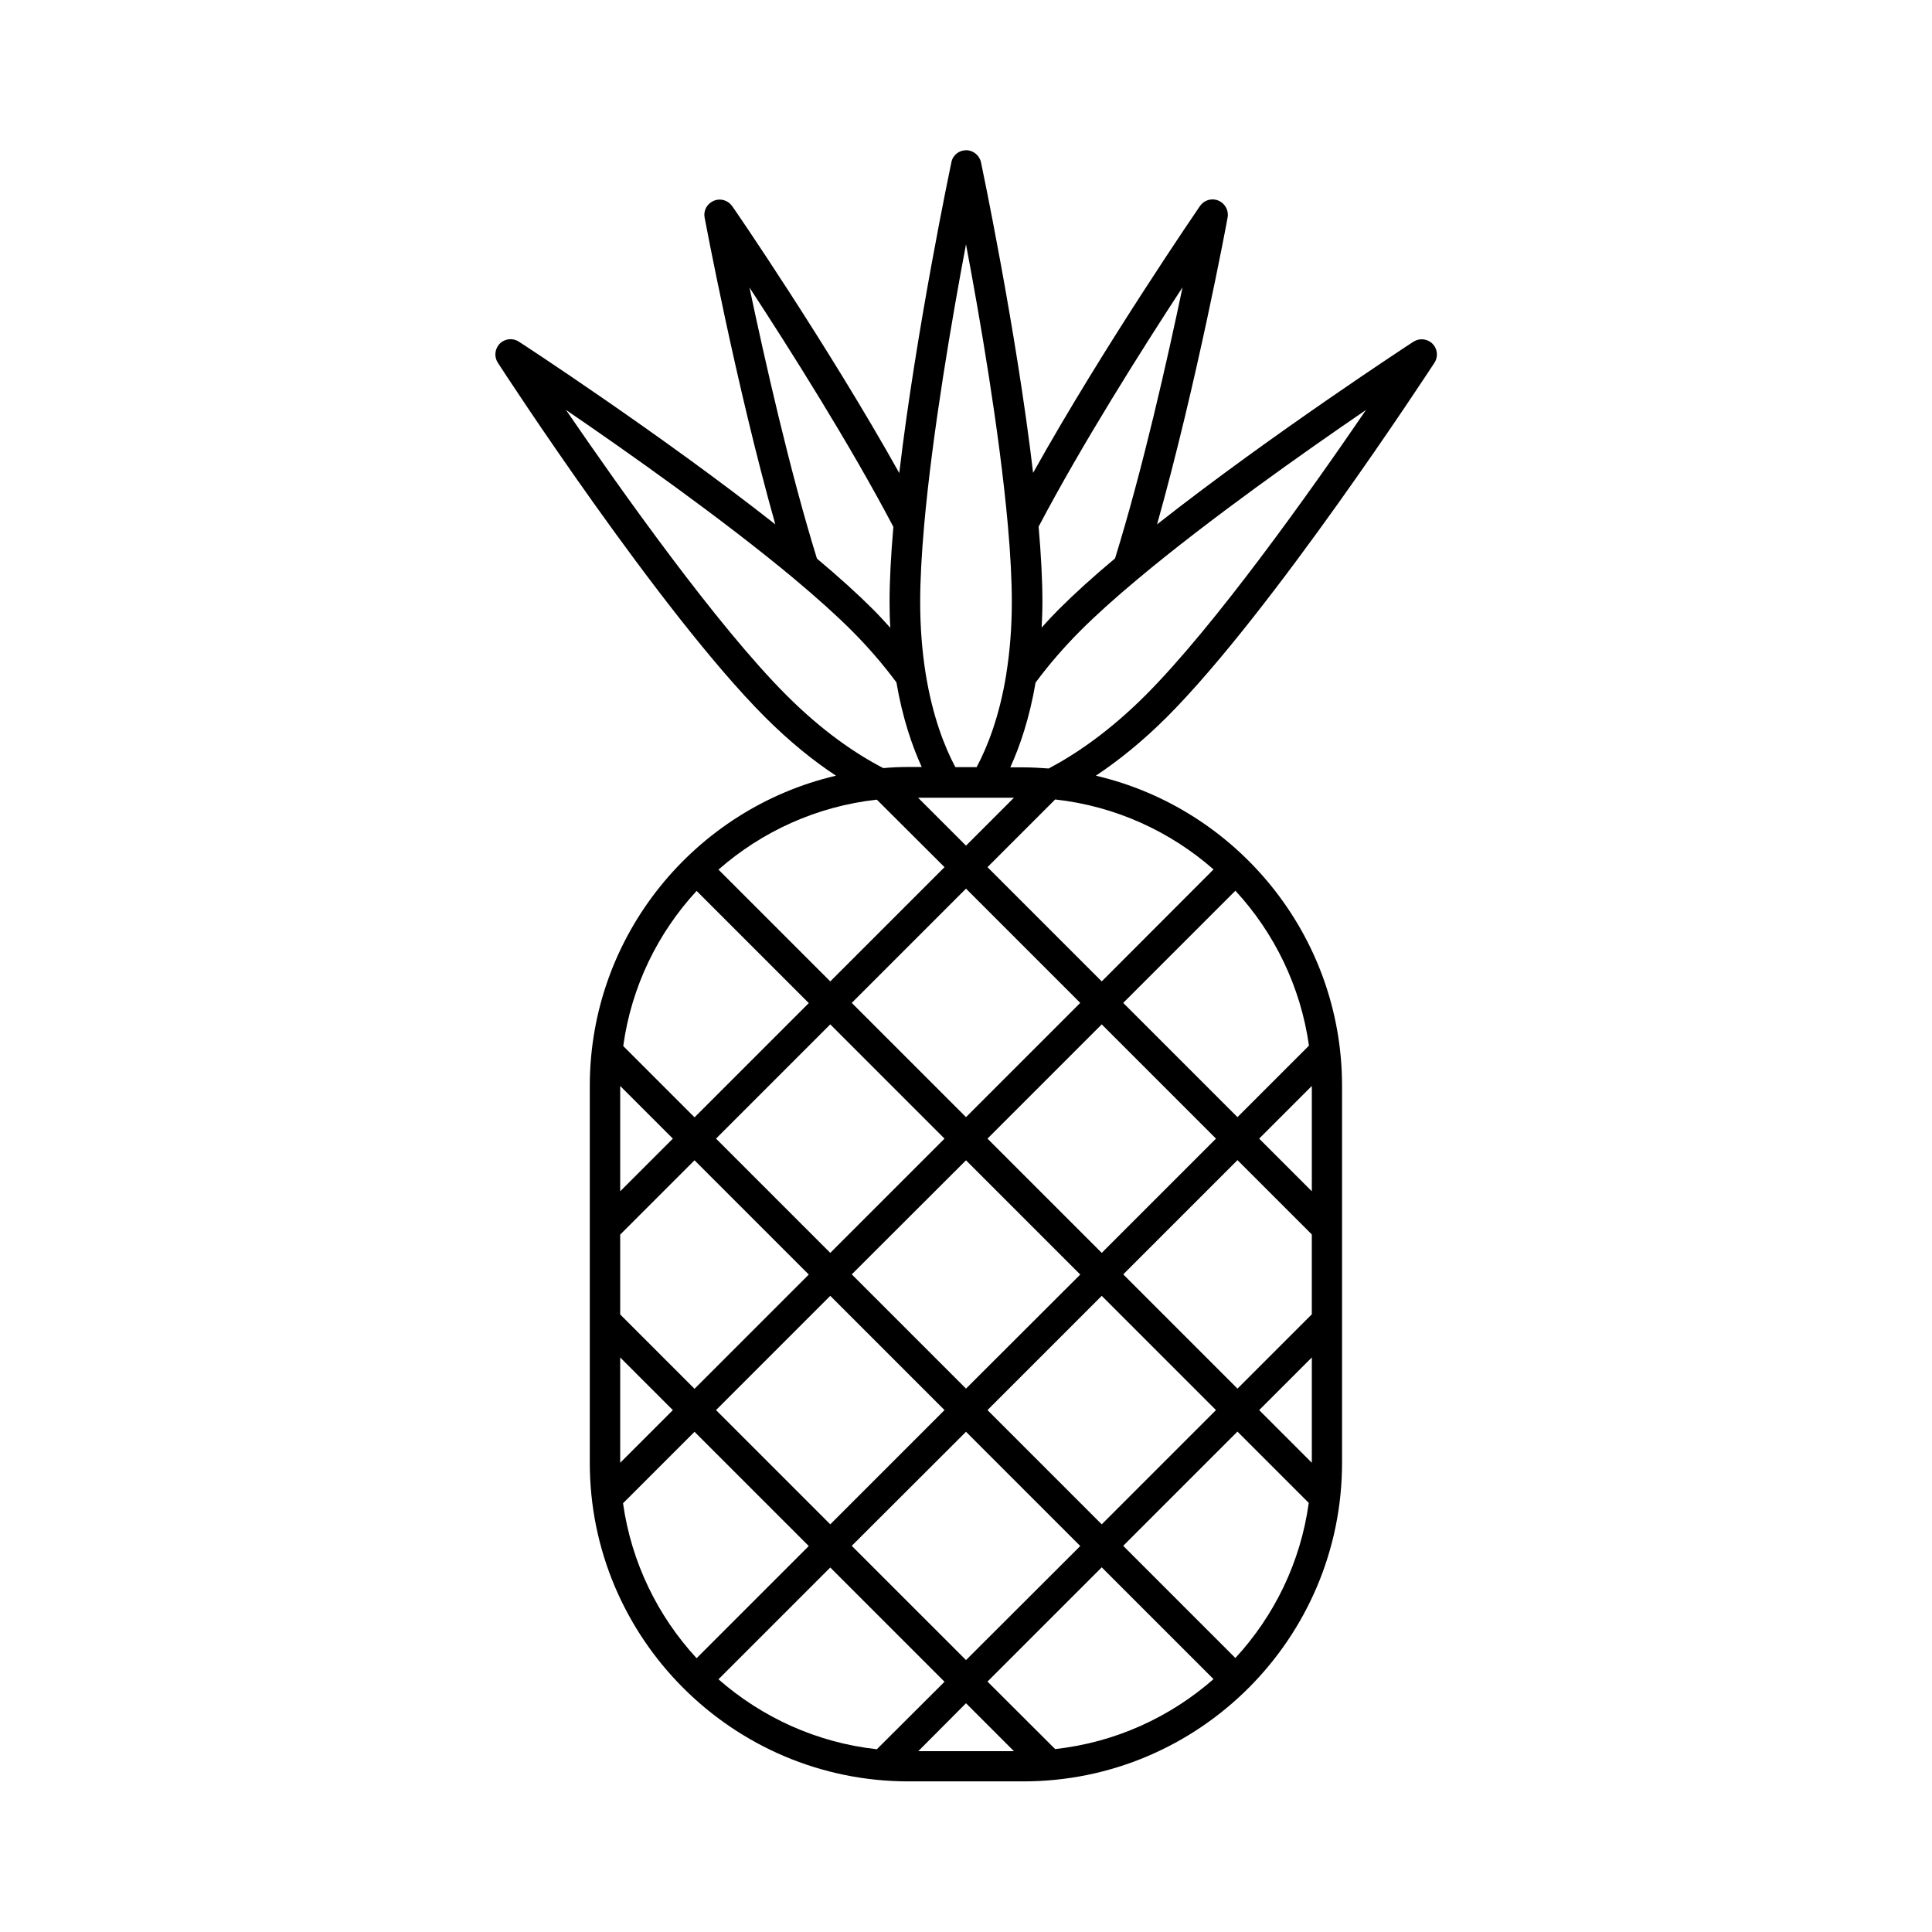 <?xml version="1.0" encoding="UTF-8"?>
<!-- Uploaded to: SVG Repo, www.svgrepo.com, Generator: SVG Repo Mixer Tools -->
<svg fill="#000000" width="800px" height="800px" version="1.1" viewBox="144 144 512 512" xmlns="http://www.w3.org/2000/svg">
 <path d="m524.14 240.14c1.059-1.613 0.805-3.727-0.504-5.039-1.359-1.359-3.477-1.562-5.039-0.555-0.402 0.25-37.836 24.688-67.965 48.418 10.48-37.18 18.641-80.812 18.691-81.316 0.352-1.863-0.656-3.727-2.418-4.484-1.762-0.754-3.777-0.152-4.887 1.41-0.25 0.402-25.34 36.879-44.234 70.734-4.484-38.09-13.703-81.77-13.805-82.273-0.402-1.863-2.066-3.223-3.93-3.223-1.914 0-3.578 1.309-3.93 3.223-0.102 0.504-9.32 44.234-13.805 82.324-18.895-33.805-43.984-70.383-44.285-70.734-1.109-1.562-3.125-2.168-4.887-1.41-1.762 0.754-2.769 2.57-2.418 4.434 0.102 0.504 8.312 44.387 18.742 81.316-30.129-23.73-67.512-48.164-67.965-48.418-1.613-1.059-3.727-0.805-5.039 0.504-1.359 1.359-1.562 3.477-0.555 5.039 1.719 2.719 43.129 66.199 70.789 93.91 6.602 6.602 12.949 11.688 18.844 15.566-37.332 8.715-65.242 42.27-65.242 82.223v99.855c0 46.551 37.887 84.438 84.438 84.438h30.48c46.551 0 84.438-37.887 84.438-84.438v-99.855c0-39.953-27.91-73.504-65.242-82.223 5.894-3.93 12.242-8.969 18.844-15.566 27.707-27.711 69.121-91.191 70.883-93.859zm-66.754-20.004c-3.981 18.992-10.531 48.113-17.887 71.844-5.844 4.887-10.832 9.422-14.812 13.402-1.613 1.613-3.176 3.273-4.637 4.938 0.102-2.215 0.203-4.484 0.203-6.801 0-5.644-0.352-12.344-1.008-19.949 11.438-21.766 27.461-47.109 38.141-63.434zm-68.469 62.977c2.215-24.738 7.406-54.914 11.082-74.363 3.68 19.445 8.867 49.625 11.082 74.312 0.707 7.859 1.059 14.762 1.059 20.453 0 6.699-0.504 13.098-1.461 19.043v0.102c-1.812 11.184-4.988 19.246-7.859 24.637h-5.644c-2.871-5.391-6.047-13.504-7.859-24.738-0.957-5.945-1.461-12.344-1.461-19.043 0.004-5.641 0.359-12.543 1.062-20.402zm102.73 148.68v27.91l-13.957-13.957zm0 99.855-13.957-13.957 13.957-13.957zm-183.29 0v-27.91l13.957 13.957zm0-99.855 13.957 13.957-13.957 13.957zm85.949-57.988-30.277 30.277-29.625-29.625c11.488-10.078 25.996-16.777 41.969-18.539zm-30.277 102.22-30.277-30.277 30.277-30.277 30.277 30.277zm35.973-24.535 30.277 30.277-30.277 30.23-30.277-30.277zm-5.695 66.199-30.277 30.277-30.277-30.277 30.277-30.277zm5.695 5.746 30.277 30.277-30.277 30.227-30.281-30.277zm5.691-5.746 30.277-30.277 30.277 30.277-30.277 30.277zm0-71.941 30.277-30.277 30.277 30.277-30.277 30.277zm-5.691-5.695-30.277-30.277 30.277-30.277 30.277 30.277zm-71.391-59.953 29.727 29.727-30.277 30.277-18.895-18.895c2.164-15.766 9.168-29.977 19.445-41.109zm-0.555 71.391 30.277 30.277-30.277 30.277-19.699-19.699v-21.16zm0 71.945 30.277 30.277-29.727 29.727c-10.277-11.133-17.281-25.34-19.496-41.059zm35.973 35.969 30.277 30.277-17.934 17.887c-15.973-1.762-30.48-8.465-41.969-18.539zm35.973 35.973 12.695 12.695h-25.34zm5.691-5.742 30.277-30.277 29.625 29.625c-11.488 10.078-25.996 16.777-41.969 18.539zm65.695-6.246-29.727-29.727 30.277-30.277 18.895 18.895c-2.164 15.766-9.164 29.973-19.445 41.109zm0.555-71.391-30.277-30.277 30.277-30.277 19.699 19.699v21.16zm0-71.945-30.277-30.277 29.727-29.727c10.277 11.133 17.281 25.34 19.496 41.059zm-35.973-35.973-30.277-30.277 17.938-17.938c15.973 1.762 30.48 8.465 41.969 18.539zm-23.273-48.668-12.695 12.695-12.695-12.695zm-70.082-135.22c10.68 16.324 26.703 41.664 38.137 63.43-0.656 7.609-1.008 14.309-1.008 19.949 0 2.316 0.051 4.535 0.203 6.801-1.512-1.664-3.023-3.324-4.637-4.938-3.93-3.93-8.816-8.363-14.812-13.402-7.301-23.574-13.852-52.793-17.883-71.84zm9.824 108.07c-18.438-18.438-43.883-54.359-58.441-75.621 16.375 11.184 41.363 28.816 60.406 44.688 6.246 5.238 11.234 9.723 15.215 13.703 4.484 4.484 8.465 9.117 11.941 13.805 1.613 9.422 4.133 16.777 6.699 22.418h-3.477c-2.266 0-4.484 0.102-6.699 0.301-7.406-3.828-16.223-9.875-25.645-19.293zm69.477 19.395c-2.215-0.152-4.434-0.301-6.699-0.301h-3.477c2.57-5.644 5.09-13.047 6.699-22.469 3.477-4.684 7.457-9.32 11.941-13.805 4.031-4.031 9.117-8.613 15.215-13.703 19.043-15.922 44.031-33.555 60.406-44.738-14.508 21.262-40.004 57.184-58.441 75.621-9.422 9.418-18.238 15.465-25.645 19.395z"/>
</svg>